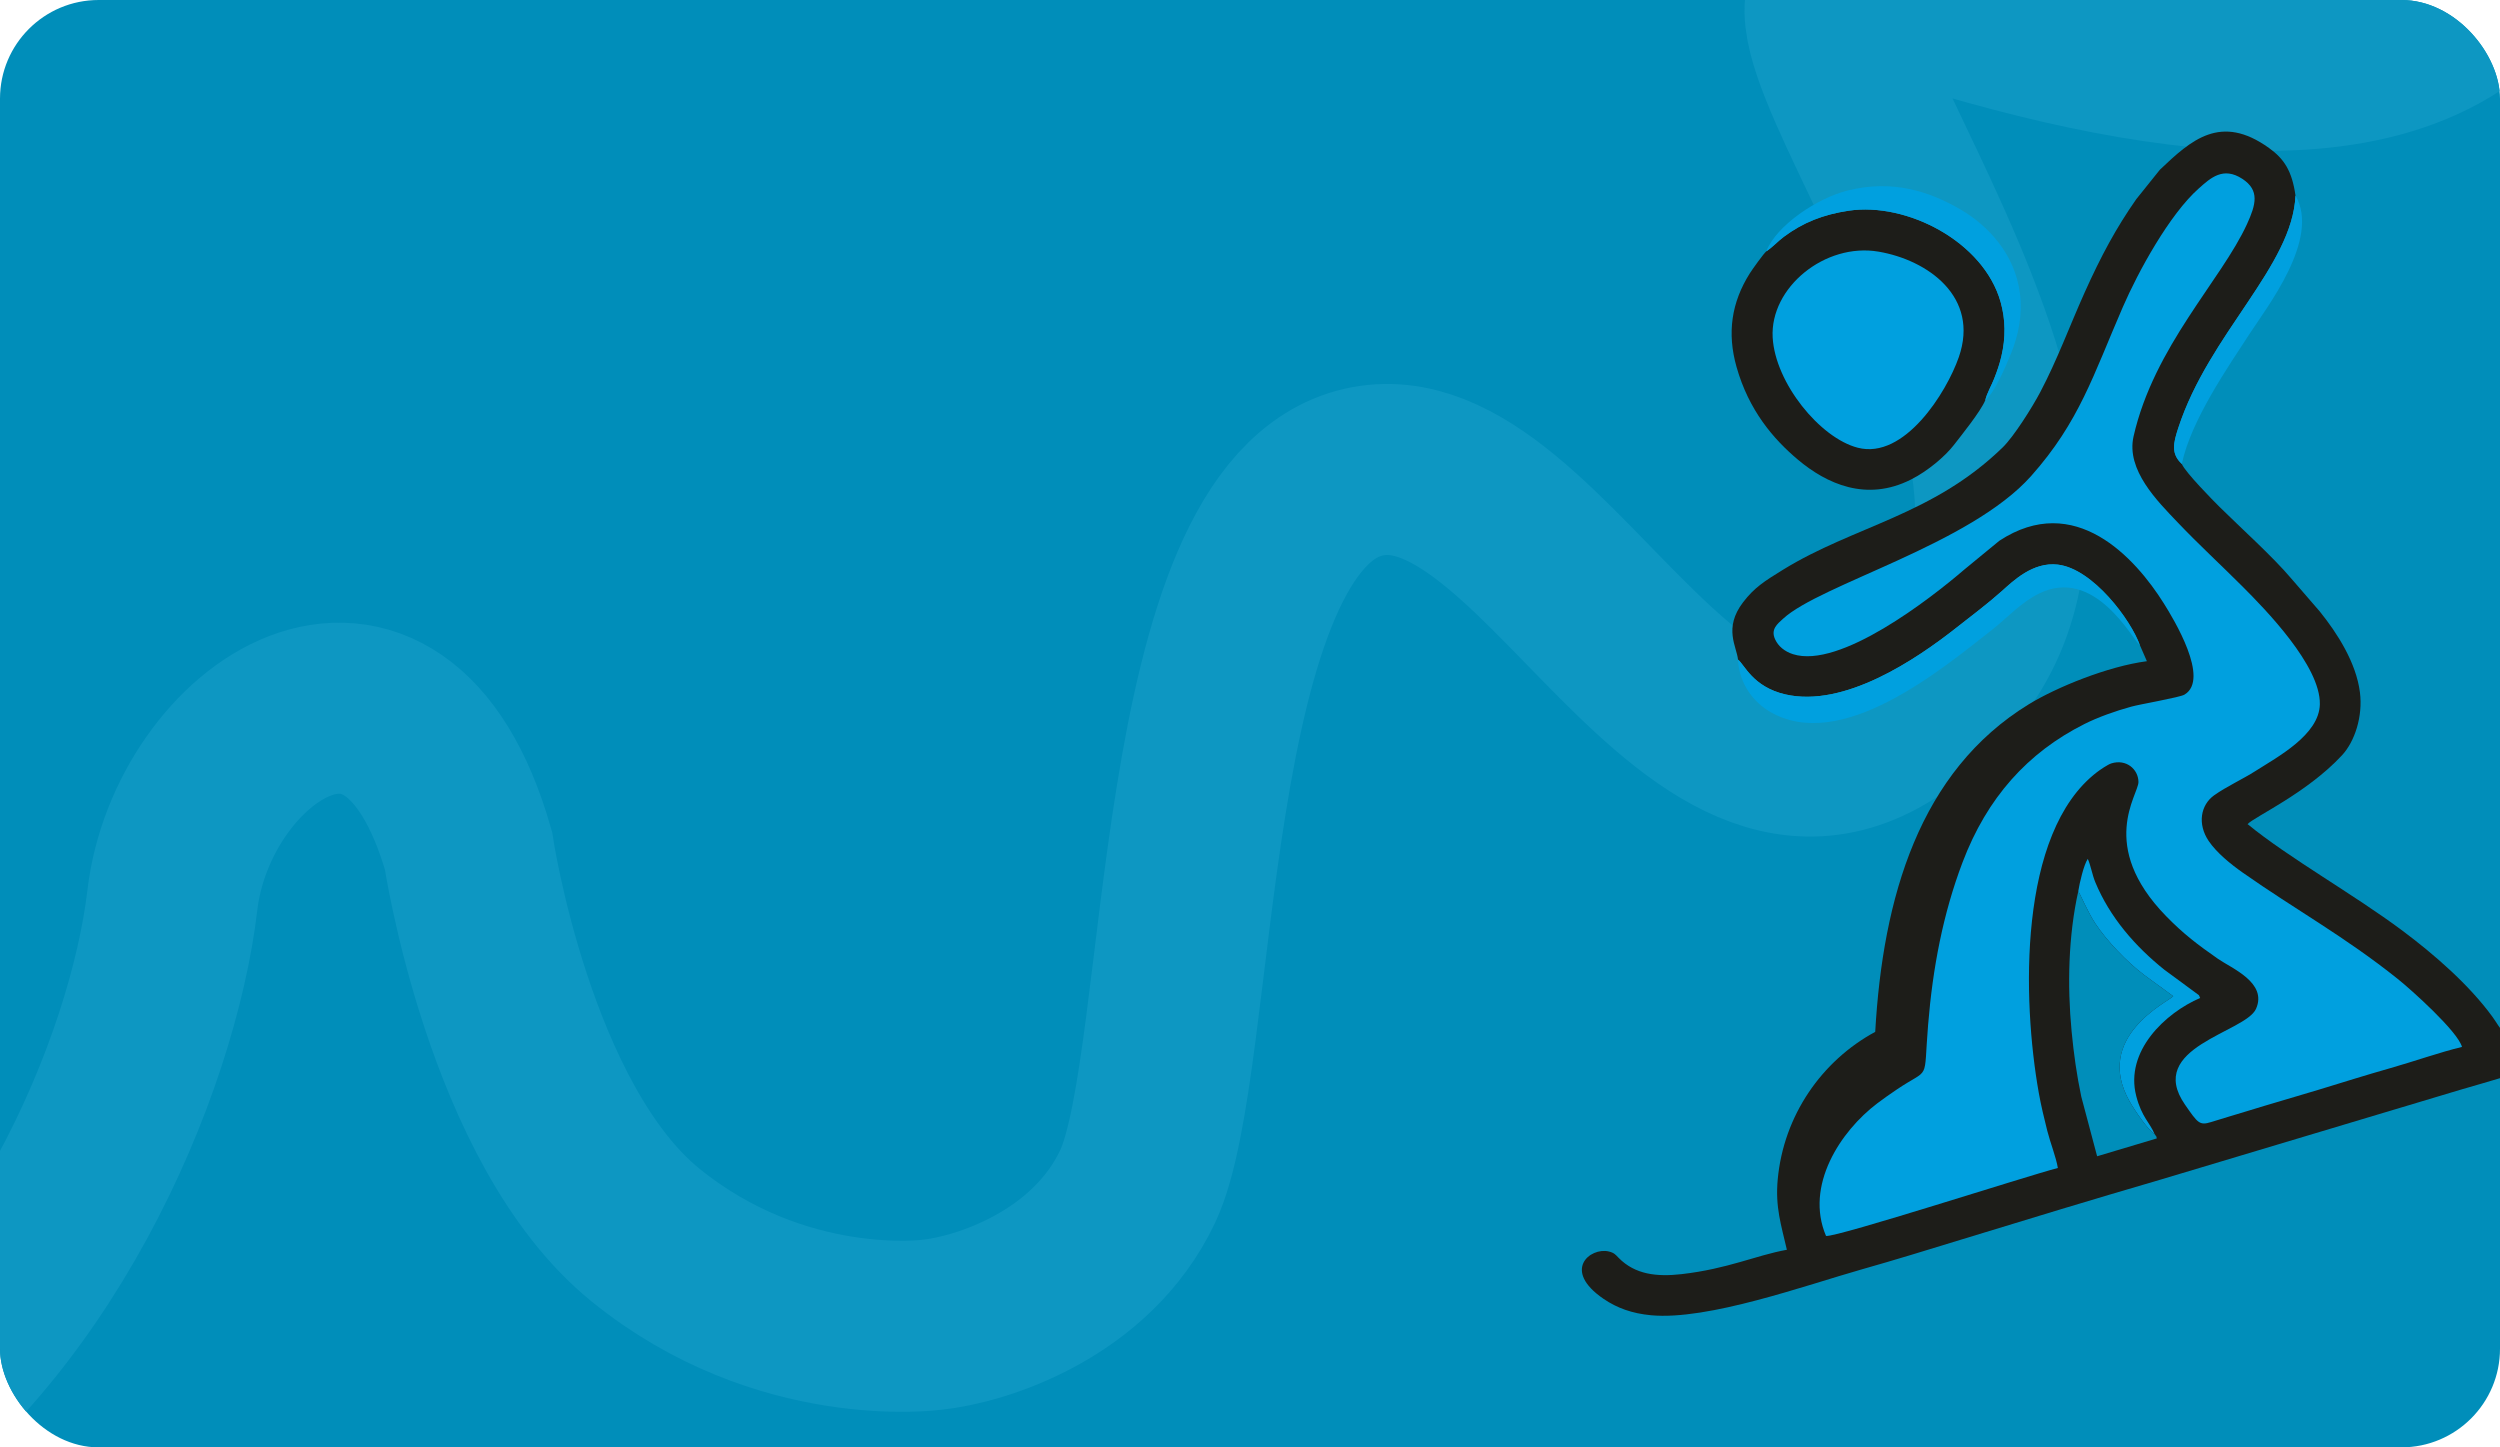 <?xml version="1.0" encoding="UTF-8"?> <svg xmlns="http://www.w3.org/2000/svg" width="380" height="220" viewBox="0 0 380 220" fill="none"> <g clip-path="url(#clip0_530_223)"> <rect width="380" height="220" rx="15" fill="#008EBA"></rect> <path d="M-26.066 223.034C5.768 203.71 23.237 162.053 26.201 136.808C29.165 111.564 59.937 89.887 71.213 129.317C71.213 129.317 77.416 170.928 98.101 187.716C118.785 204.504 141.65 201.363 141.65 201.363C149.129 200.586 165.855 195.296 172.92 180.35C181.751 161.666 178.446 78.408 207.221 71.776C235.996 65.144 259.795 141.153 294.882 103.766C329.969 66.378 251.116 -13.179 288.483 -1.148C325.85 10.882 369.057 19.269 384.452 -9.822" stroke="#0D97C2" stroke-width="26"></path> <path fill-rule="evenodd" clip-rule="evenodd" d="M348.914 29.718C348.471 40.464 335.787 50.678 331.097 65.052C330.35 67.342 329.953 68.954 331.639 70.523C332.146 71.764 336.402 76.093 337.381 77.06C340.501 80.145 345.498 84.645 348.267 87.928L352.594 92.93C355.272 96.245 358.147 100.74 358.711 105.25C359.171 108.928 357.914 112.722 355.981 114.806C350.646 120.557 342.616 124.173 341.631 125.267C347.92 130.424 357.703 135.885 365.178 141.468C369.961 145.041 375.288 149.664 378.841 154.538C379.46 155.386 380.006 156.429 380.748 157.145C384.866 156.149 391.303 153.589 394.791 151.754C401.279 148.343 400.017 145.37 401.235 143.496C401.797 142.631 403.078 141.781 404.695 142.137C409.127 143.114 406.108 149.427 404.389 151.82C399.401 158.769 382.309 163.187 373.899 165.669L328.445 179.291C318.361 182.236 308.276 185.296 298.186 188.394C293.113 189.953 288.1 191.496 283.044 192.929C274.432 195.371 259.611 200.73 250.946 199.917C248.105 199.65 245.795 198.828 243.744 197.427C237.352 193.065 241.724 189.564 244.521 190.221C245.364 190.419 245.578 190.728 246.035 191.195C248.528 193.74 251.858 194.098 255.594 193.67C262.671 192.859 266.819 190.835 271.605 189.964C270.739 186.188 269.824 183.503 270.214 179.267C271.107 169.563 276.9 161.24 285.033 156.844C286.186 136.43 291.754 117.219 308.41 107.029C312.562 104.489 320.356 101.285 326.327 100.503L325.281 98.109C323.923 94.25 318.134 86.448 312.788 85.823C309.001 85.38 306.013 88.298 304.283 89.843C302.072 91.817 299.751 93.54 297.401 95.394C291.231 100.259 280.33 107.612 271.387 105.553C266.394 104.404 265.146 100.979 264.178 100.268C263.991 98.285 261.933 95.495 264.95 91.544C266.658 89.308 268.212 88.33 271.007 86.607C281.851 79.922 293.758 78.358 304.407 68.008C306.079 66.382 308.853 62 310.112 59.616C312.705 54.706 314.594 49.517 316.881 44.426C319.379 38.863 321.666 34.632 324.705 30.285L328.303 25.798C333.057 21.285 337.539 17.207 344.895 22.501C347.189 24.151 348.382 25.977 348.914 29.718ZM327.491 172.371C327.83 172.9 327.719 172.531 327.832 173.041L318.763 175.753L316.351 166.675C315.665 163.41 315.206 160.148 314.884 156.77C314.212 149.719 314.398 142.217 315.896 135.479C316.231 135.952 317.251 138.473 318.455 140.324C320.155 142.937 323.339 146.269 325.918 148.199C327.404 149.31 328.851 150.319 330.335 151.422C329.453 152.341 318.184 157.623 323.694 167.409C324.501 168.843 326.508 171.776 327.491 172.371Z" fill="#1D1D19"></path> <path fill-rule="evenodd" clip-rule="evenodd" d="M374.224 159.133C370.767 159.966 366.871 161.355 363.345 162.353C359.622 163.407 356.066 164.536 352.331 165.671C348.693 166.776 345.097 167.795 341.491 168.911C339.635 169.484 337.95 169.964 336.093 170.551C334.319 171.111 334.066 170.712 332.117 167.903C326.056 159.162 341.308 156.961 342.915 153.343C344.685 149.357 339.213 147.195 337.101 145.721C334.068 143.604 331.926 141.998 329.259 139.264C318.779 128.52 325.081 120.762 325.047 118.855C325.013 116.888 323.166 115.345 320.941 116.03C320.36 116.209 319.148 117.057 318.75 117.361C306.706 126.571 307.391 152.066 309.893 166.1C310.232 168.004 310.708 169.989 311.178 171.851C311.648 173.716 312.509 175.838 312.794 177.534C308.194 178.712 279.347 188.049 277.557 187.866C274.305 180.249 279.726 171.954 285.365 167.694C286.324 166.97 287.25 166.324 288.273 165.631C293.505 162.087 292.336 164.777 293.074 155.745C293.78 147.109 295.331 138.936 298.299 131.096C302.023 121.257 308.208 114.384 316.824 110.056C318.915 109.005 321.521 108.084 323.927 107.419C325.434 107.003 331.312 106.016 332.037 105.585C335.968 103.249 330.391 94.093 328.918 91.742C324.536 84.749 315.369 74.677 303.899 82.197L298.55 86.594C293.442 90.983 279.655 101.718 272.53 99.434C271.272 99.031 270.296 98.24 269.807 97.158C269.119 95.637 270.169 94.841 271.003 94.068C276.7 88.789 299.455 82.796 308.744 72.34C316.056 64.109 318.168 57.047 322.665 46.682C324.978 41.348 329.743 32.598 334.236 28.622C336.008 27.052 337.92 25.274 340.84 27.188C343.491 28.925 342.909 31.077 341.545 34.06C337.649 42.581 327.404 52.655 324.3 66.341C323.143 71.441 327.958 76.2 330.951 79.348C334.198 82.763 337.521 85.808 340.847 89.135C344.283 92.571 352.738 101.198 352.617 107.05C352.52 111.697 346.211 115.036 342.83 117.196C340.947 118.398 338.364 119.594 336.561 120.877C334.478 122.359 333.986 125.263 335.72 127.831C336.924 129.612 339.06 131.347 340.876 132.624C348.931 138.288 356.332 142.304 364.47 148.808C366.495 150.426 373.568 156.762 374.224 159.133Z" fill="#00A0DF"></path> <path fill-rule="evenodd" clip-rule="evenodd" d="M301.757 60.849C301.04 62.558 298.169 66.117 296.996 67.631C295.629 69.395 293.027 71.597 290.447 72.899C283.669 76.318 277.621 73.516 273.291 69.876C269.516 66.703 265.819 62.357 263.958 55.792C262.484 50.593 263.197 45.957 265.958 41.569C266.386 40.89 268.063 38.555 268.473 38.208C269.437 37.576 270.226 36.679 271.155 35.986C274.069 33.815 277.15 32.6 281.025 32.023C289.804 30.717 301.502 36.695 304.096 45.906C304.85 48.581 304.873 51.343 304.22 54.13C303.927 55.379 303.562 56.422 303.105 57.579C302.674 58.669 302.012 59.765 301.757 60.849Z" fill="#1D1D19"></path> <path fill-rule="evenodd" clip-rule="evenodd" d="M285.528 38.248C293.007 39.52 300.929 45.123 297.739 54.291C295.877 59.641 289.483 69.889 282.381 68.055C276.624 66.569 269.84 58.213 269.446 51.311C269.012 43.709 277.4 36.866 285.528 38.248Z" fill="#00A0DF"></path> <path fill-rule="evenodd" clip-rule="evenodd" d="M325.277 98.109C324.148 97.235 318.399 85.972 309.868 90.253C307.099 91.642 305.077 93.932 302.856 95.676C294.965 101.873 279.792 114.533 268.988 108.157C266.705 106.809 264.375 104.122 264.175 100.268C265.143 100.979 266.391 104.404 271.383 105.553C280.327 107.612 291.229 100.259 297.397 95.393C299.747 93.54 302.068 91.817 304.28 89.843C306.009 88.299 308.998 85.38 312.785 85.823C318.131 86.448 323.919 94.25 325.277 98.109Z" fill="#00A0DF"></path> <path fill-rule="evenodd" clip-rule="evenodd" d="M301.755 60.85C302.01 59.765 302.671 58.669 303.102 57.58C303.56 56.422 303.925 55.379 304.217 54.131C304.871 51.344 304.848 48.581 304.094 45.906C301.5 36.695 289.802 30.717 281.023 32.023C277.147 32.6 274.067 33.815 271.153 35.987C270.224 36.679 269.435 37.576 268.471 38.208C270.016 34.248 276.254 30.085 280.902 28.942C287.648 27.284 293.253 29.034 298.16 31.938C302.092 34.264 306.264 38.538 307.031 44.602C307.448 47.895 306.783 50.997 305.673 53.727C304.807 55.857 303.216 59.6 301.755 60.85Z" fill="#00A0DF"></path> <path fill-rule="evenodd" clip-rule="evenodd" d="M327.491 172.37C326.508 171.775 324.502 168.842 323.694 167.408C318.184 157.622 329.453 152.34 330.336 151.421C328.852 150.318 327.405 149.309 325.92 148.198C323.34 146.268 320.156 142.936 318.456 140.323C317.252 138.472 316.233 135.951 315.896 135.477C316.086 134.221 316.74 131.432 317.341 130.55C317.769 131.448 318.012 132.953 318.479 134.081C320.702 139.448 324.565 143.867 328.987 147.404L333.763 150.919C334.49 151.48 334.108 151.063 334.423 151.693C329.153 153.948 322.943 159.769 324.708 166.598C325.541 169.818 326.805 170.673 327.491 172.37Z" fill="#00A0DF"></path> <path fill-rule="evenodd" clip-rule="evenodd" d="M331.639 70.523C329.953 68.954 330.349 67.342 331.097 65.051C335.787 50.678 348.47 40.464 348.913 29.718C352.733 36.289 344.573 46.681 341.905 50.792C338.792 55.586 332.991 63.92 331.639 70.523Z" fill="#00A0DF"></path> </g> <defs> <clipPath id="clip0_530_223"> <rect width="380" height="220" rx="15" fill="white"></rect> </clipPath> </defs> </svg> 